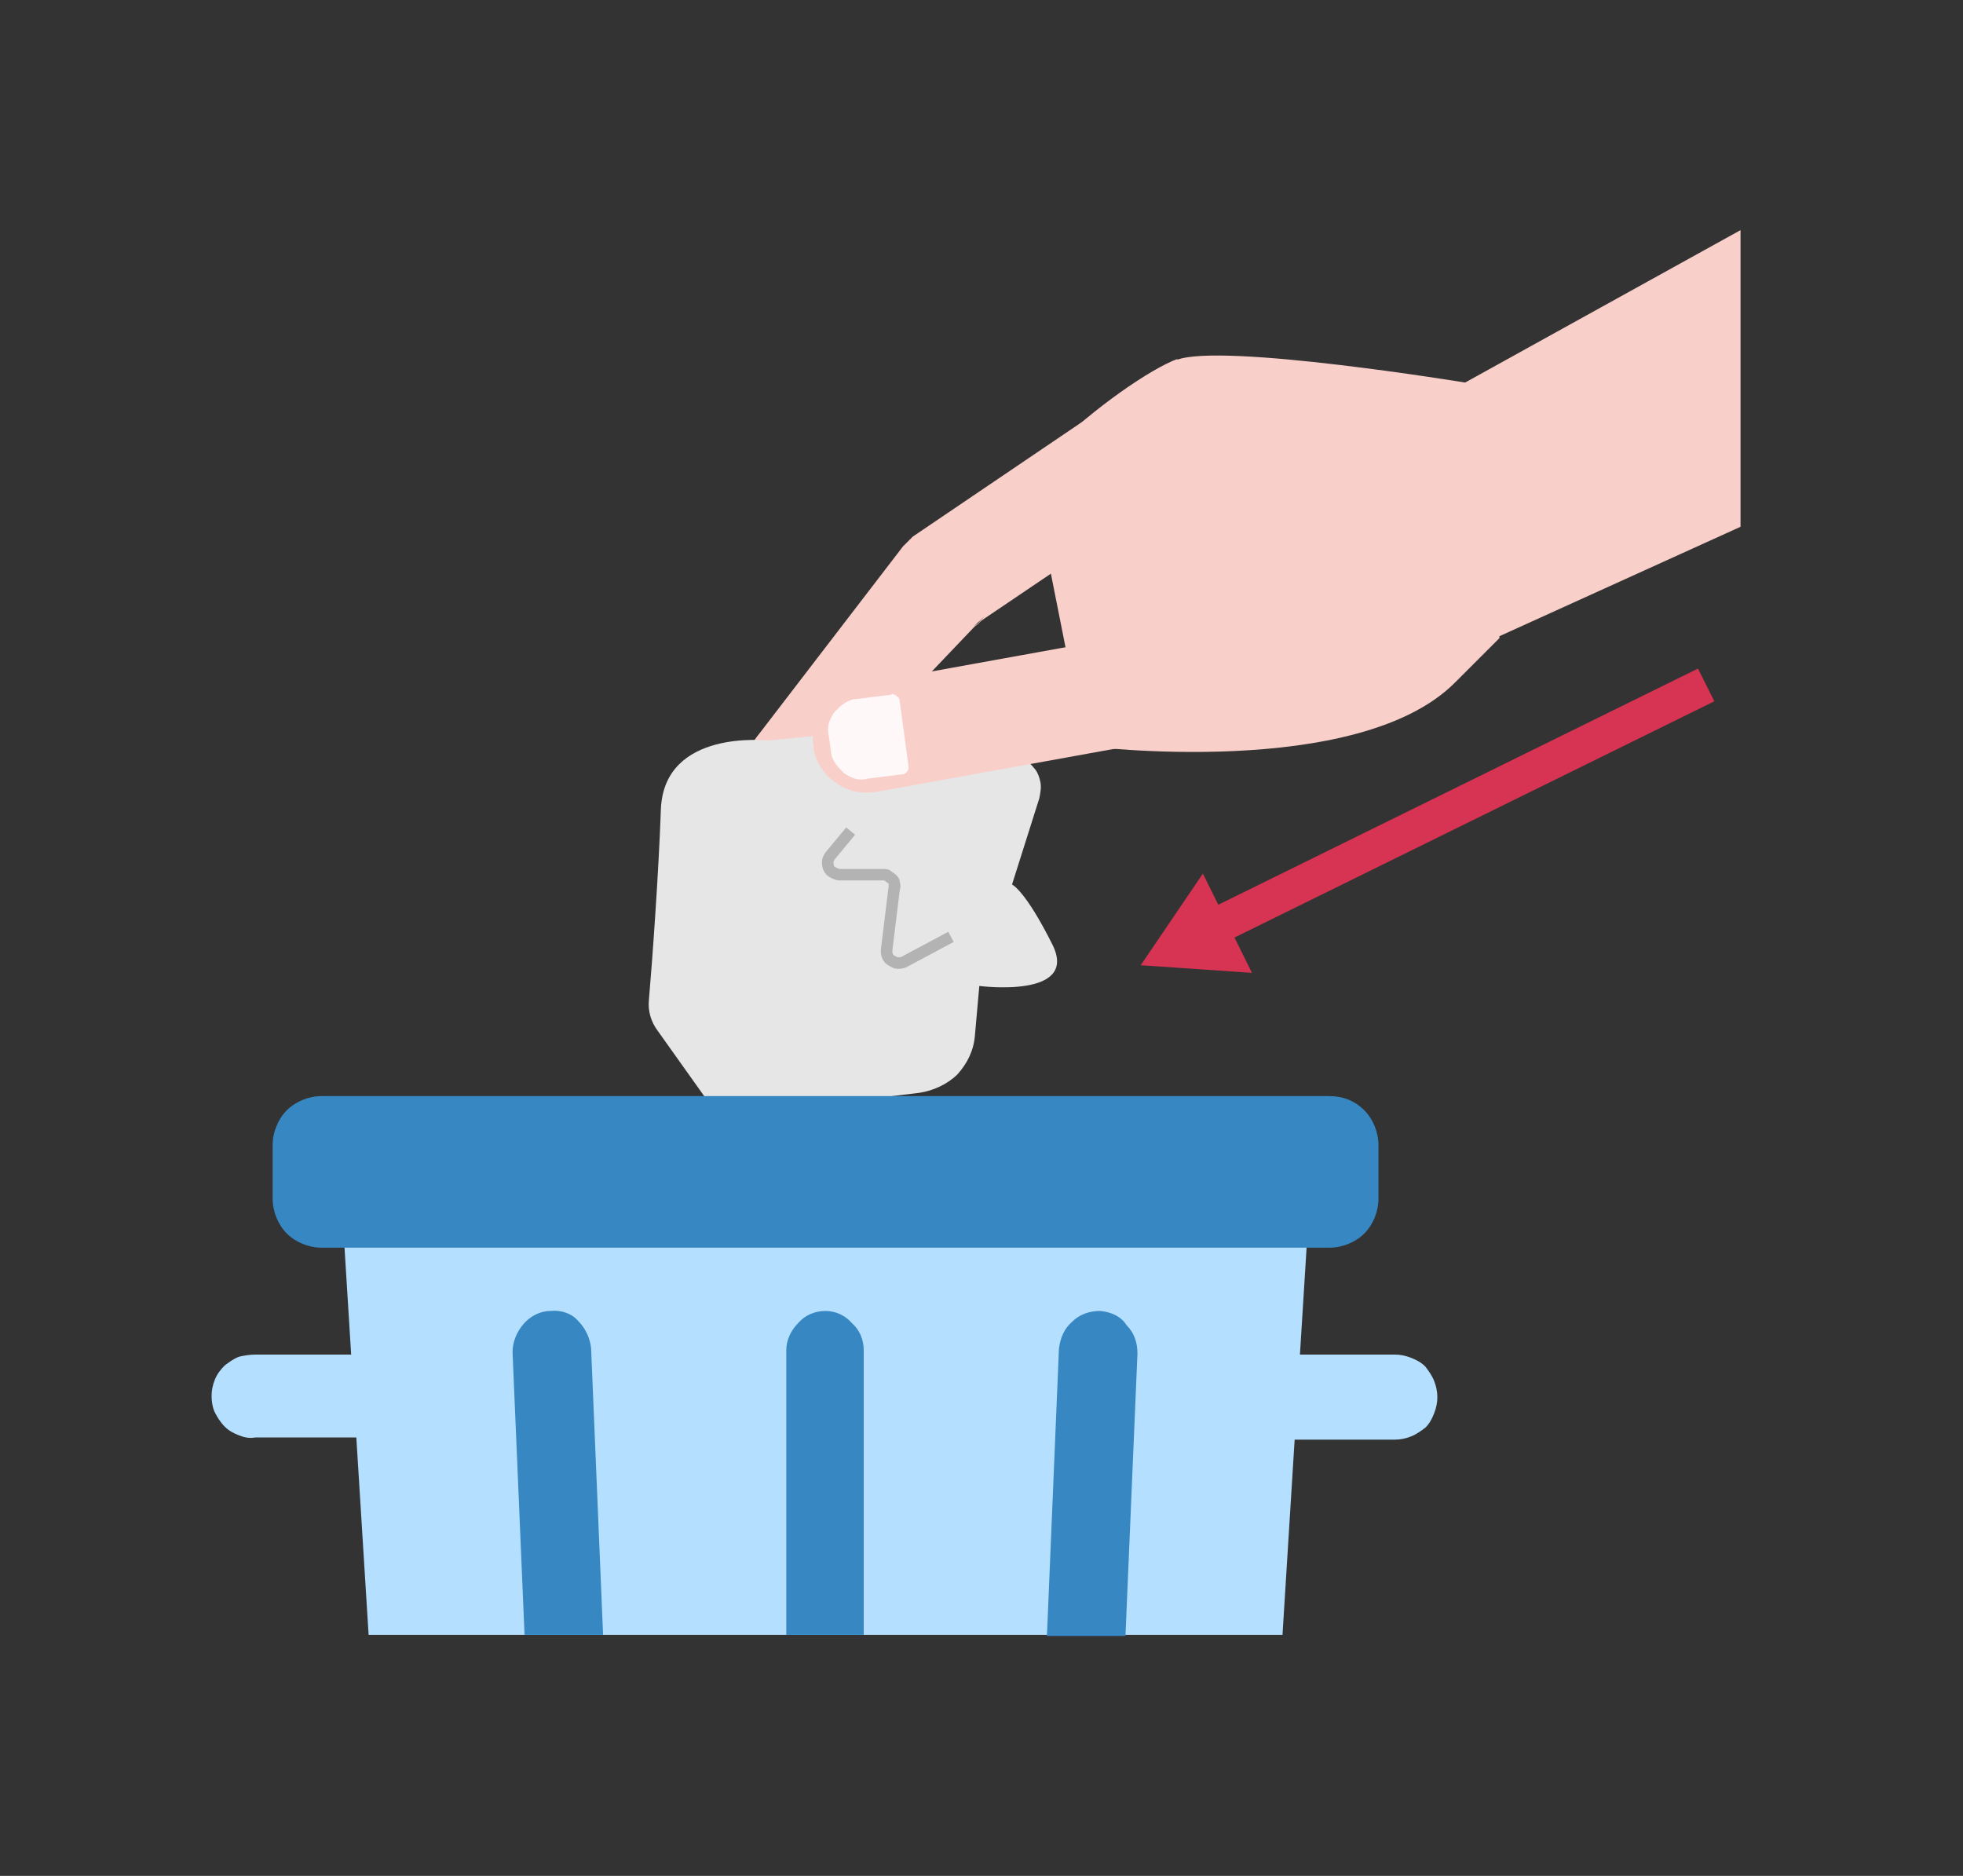 <?xml version="1.0" encoding="utf-8"?>
<!-- Generator: Adobe Illustrator 27.6.1, SVG Export Plug-In . SVG Version: 6.00 Build 0)  -->
<svg version="1.1" id="Layer_1" xmlns="http://www.w3.org/2000/svg" xmlns:xlink="http://www.w3.org/1999/xlink" x="0px" y="0px"
	 viewBox="0 0 180 172" style="enable-background:new 0 0 180 172;" xml:space="preserve">
<rect x="0" y="0" width="180" height="172" fill="#333333" stroke="none"/>
<style type="text/css">
	.st0{fill:#F9CFCA;}
	.st1{fill:#E6E6E6;}
	.st2{fill:none;stroke:#B3B3B3;stroke-width:1.057;stroke-miterlimit:10;}
	.st3{fill:#FFF8F8;}
	.st4{fill:#B4DFFF;}
	.st5{fill:#3687C2;}
	.st6{fill:#D73352;}
</style>
<path class="st0" d="M106,34.1L83.7,49.2c-0.3,0.3-0.6,0.6-0.9,0.9L69.6,67.3c-1.6,1.9-1.7,4.2,0.2,5.7c1.9,1.5,4,0.8,5.6-0.9
	l14.3-15l-0.4,0.3l1-0.9l-0.6,0.6l21.9-14.8c0.6-0.4,1.1-0.8,1.4-1.4s0.6-1.2,0.8-1.8c0.1-0.7,0.1-1.3,0-2c-0.1-0.7-0.4-1.3-0.8-1.8
	c-0.4-0.6-0.9-1-1.4-1.4s-1.2-0.6-1.8-0.7c-0.7-0.1-1.3-0.1-2,0C107.2,33.4,106.6,33.7,106,34.1L106,34.1z"/>
<path class="st0" d="M89.3,57.5l0.4-0.3l0.6-0.6L89.3,57.5z"/>
<path class="st1" d="M92,69.2h-5.4l-2-2.7l-14.2,1.4c0,0-9.5-1.1-9.8,6.3c-0.2,5.8-0.8,14.1-1.1,17.5c-0.1,1,0.2,2,0.8,2.8l4.2,5.9
	c0.4,0.6,1,1.1,1.7,1.4c0.7,0.3,1.5,0.4,2.2,0.3l15.9-1.9c1.3-0.2,2.6-0.8,3.5-1.7c0.9-1,1.5-2.2,1.6-3.6l0.4-4.5
	c0,0,9.2,1.2,6.7-3.8c-2.5-5-3.7-5.5-3.7-5.5l2.5-7.9c0.1-0.5,0.2-1,0.1-1.5c-0.1-0.5-0.3-1-0.6-1.3c-0.3-0.4-0.7-0.7-1.2-0.9
	C93,69.3,92.5,69.2,92,69.2z"/>
<path class="st2" d="M78,76.2l-1.9,2.3c-0.1,0.2-0.2,0.3-0.2,0.5c0,0.2,0,0.4,0.1,0.6c0.1,0.2,0.2,0.3,0.4,0.4
	c0.2,0.1,0.4,0.2,0.6,0.2h4c0.2,0,0.3,0,0.4,0.1c0.1,0.1,0.3,0.2,0.4,0.3c0.1,0.1,0.2,0.2,0.2,0.4c0,0.1,0.1,0.3,0,0.4l-0.7,5.7
	c0,0.2,0,0.4,0.1,0.6c0.1,0.2,0.2,0.3,0.4,0.4s0.3,0.2,0.5,0.2c0.2,0,0.4,0,0.6-0.1l4.3-2.3"/>
<path class="st0" d="M107.9,57.5l-29.3,5.3c-1.3,0.2-2.5,1-3.2,2.1c-0.8,1.1-1,2.4-0.8,3.7c0.2,1.3,1,2.5,2.1,3.2
	c1.1,0.8,2.4,1,3.7,0.8l29.3-5.3c1-0.2,1.9-0.7,2.6-1.3c0.7-0.8,1.2-1.7,1.4-2.8c0.2-1,0-2.1-0.5-3.1c-0.5-0.9-1.3-1.7-2.2-2.2
	C110,57.5,108.9,57.3,107.9,57.5L107.9,57.5z"/>
<path class="st3" d="M81.7,63.7l-3.2,0.4c-0.4,0-0.8,0.2-1.1,0.4c-0.3,0.2-0.6,0.5-0.9,0.8c-0.2,0.3-0.4,0.7-0.5,1
	c-0.1,0.4-0.1,0.8,0,1.2l0.2,1.4c0,0.4,0.2,0.8,0.4,1.1c0.2,0.3,0.5,0.6,0.8,0.9c0.3,0.2,0.7,0.4,1,0.5c0.4,0.1,0.8,0.1,1.1,0
	l3.2-0.4c0.1,0,0.2,0,0.3-0.1c0.1,0,0.1-0.1,0.2-0.2c0.1-0.1,0.1-0.2,0.1-0.2s0-0.2,0-0.3l-0.8-5.9c0-0.1,0-0.2-0.1-0.3
	c0-0.1-0.1-0.1-0.2-0.2c-0.1-0.1-0.2-0.1-0.2-0.1C81.9,63.6,81.8,63.6,81.7,63.7L81.7,63.7z"/>
<path class="st0" d="M108,32.9c-2.5,0.9-7.8,4.6-11.3,8.1l-2.2,2.2l2.3,11.6l2.7,13.6c0,0,25.1,3.2,34-5.9l4-4l-3-23.4
	c0,0-22.5-3.7-26.6-2.1L108,32.9z"/>
<path class="st0" d="M129.2,48.7l6.6,10.4l23.8-10.8V21.1l-35.6,19.7L129.2,48.7z"/>
<path class="st4" d="M33.8,149.9h83.8l3-48.2H30.8L33.8,149.9z"/>
<path class="st5" d="M121.9,100.5H29.5c-1.2,0-2.4,0.5-3.2,1.3c-0.8,0.8-1.3,2-1.3,3.2v4.9c0,1.2,0.5,2.4,1.3,3.2
	c0.8,0.8,2,1.3,3.2,1.3h92.4c1.2,0,2.4-0.5,3.2-1.3c0.8-0.8,1.3-2,1.3-3.2V105c0-1.2-0.5-2.4-1.3-3.2
	C124.2,100.9,123.1,100.5,121.9,100.5z"/>
<path class="st5" d="M75.7,120.2c-1,0-1.9,0.4-2.5,1.1c-0.7,0.7-1.1,1.6-1.1,2.5v26.1h7.1v-26.1c0-1-0.4-1.9-1.1-2.5
	C77.5,120.6,76.6,120.2,75.7,120.2L75.7,120.2z"/>
<path class="st5" d="M100.9,120.2c-1,0-1.9,0.3-2.6,1c-0.7,0.6-1.1,1.5-1.2,2.5l-1.1,26.3h7.2l1.1-25.9c0-1-0.3-1.9-1-2.6
	C102.8,120.7,101.9,120.3,100.9,120.2L100.9,120.2z"/>
<path class="st5" d="M50.5,120.2c-1,0-1.9,0.5-2.5,1.2c-0.6,0.7-1,1.6-1,2.6l1.1,25.9h7.2l-1.1-26.3c-0.1-0.9-0.5-1.8-1.2-2.5
	C52.4,120.4,51.4,120.1,50.5,120.2L50.5,120.2z"/>
<path class="st4" d="M127.9,124.2h-11.6c-0.5,0-1,0.1-1.5,0.3c-0.5,0.2-0.9,0.5-1.3,0.8c-0.4,0.4-0.6,0.8-0.8,1.3
	c-0.2,0.5-0.3,1-0.3,1.5c0,0.5,0.1,1,0.3,1.5c0.2,0.5,0.5,0.9,0.8,1.3c0.4,0.4,0.8,0.6,1.3,0.8c0.5,0.2,1,0.3,1.5,0.3h11.6
	c0.5,0,1-0.1,1.5-0.3c0.5-0.2,0.9-0.5,1.3-0.8c0.4-0.4,0.6-0.8,0.8-1.3c0.2-0.5,0.3-1,0.3-1.5c0-0.5-0.1-1-0.3-1.5
	c-0.2-0.5-0.5-0.9-0.8-1.3c-0.4-0.4-0.8-0.6-1.3-0.8C128.9,124.3,128.4,124.2,127.9,124.2z"/>
<path class="st4" d="M35.1,124.2H23.4c-0.5,0-1.1,0.1-1.5,0.2c-0.5,0.2-0.9,0.5-1.3,0.8c-0.4,0.4-0.7,0.8-0.9,1.3s-0.3,1-0.3,1.5
	c0,0.5,0.1,1.1,0.3,1.5s0.5,0.9,0.9,1.3c0.4,0.4,0.8,0.6,1.3,0.8c0.5,0.2,1,0.3,1.5,0.2h11.6c0.5,0,1-0.1,1.5-0.3
	c0.5-0.2,0.9-0.5,1.3-0.8c0.4-0.4,0.6-0.8,0.8-1.3c0.2-0.5,0.3-1,0.3-1.5c0-0.5-0.1-1-0.3-1.5c-0.2-0.5-0.5-0.9-0.8-1.3
	c-0.4-0.4-0.8-0.6-1.3-0.8C36.1,124.3,35.6,124.2,35.1,124.2z"/>
<path class="st6" d="M110.4,83.6l1.5,3l45.3-22.3l-1.5-3L110.4,83.6z"/>
<path class="st6" d="M104.6,88.5l10.2,0.7l-4.5-9.1L104.6,88.5z"/>
</svg>
